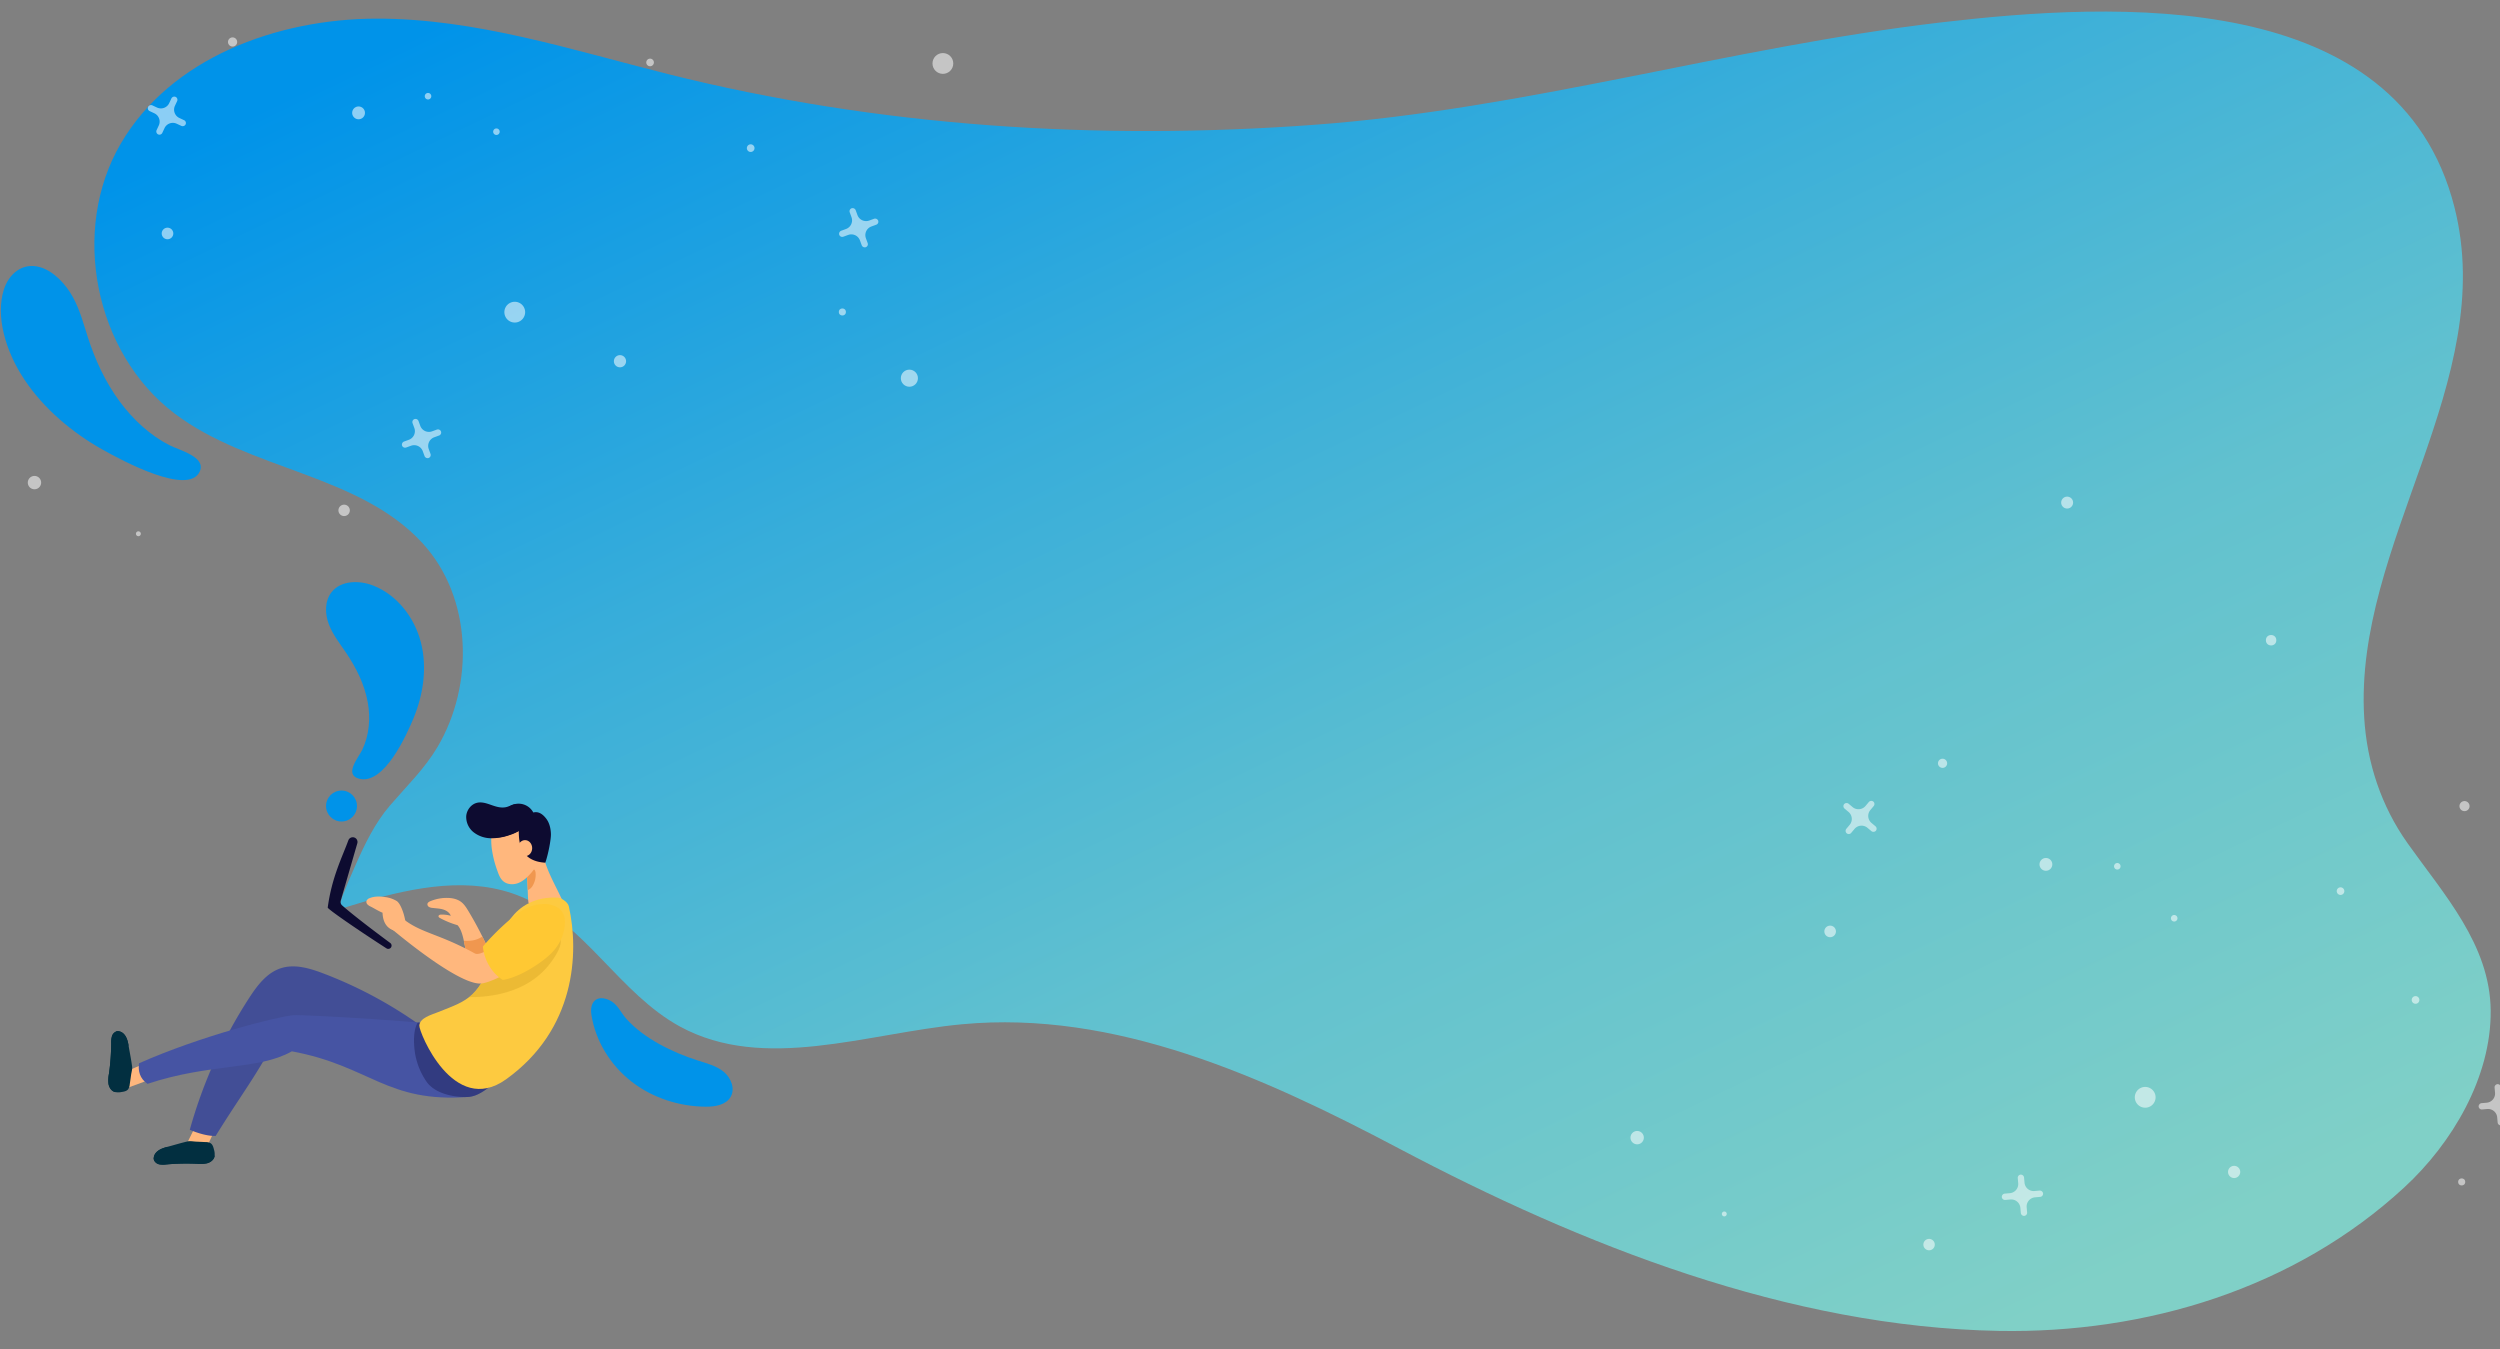 <?xml version="1.0" encoding="UTF-8"?> <svg xmlns="http://www.w3.org/2000/svg" xmlns:xlink="http://www.w3.org/1999/xlink" width="1969.964" height="1063.188" viewBox="0 0 1969.964 1063.188"><rect x="0" y="0" width="1969.964" height="1063.188" fill="#808080" stroke="none"/><defs><clipPath id="clip-path"><rect id="Rectangle_49" data-name="Rectangle 49" width="1969.964" height="1063.188" transform="translate(-305.594 3804.795)" fill="none"></rect></clipPath><linearGradient id="linear-gradient" x1="0.108" y1="0.061" x2="0.871" y2="0.938" gradientUnits="objectBoundingBox"><stop offset="0" stop-color="#0093e9"></stop><stop offset="0.33" stop-color="#37adda"></stop><stop offset="0.635" stop-color="#61c1cf"></stop><stop offset="1" stop-color="#80d0c7"></stop></linearGradient><linearGradient id="linear-gradient-2" x1="3.383" y1="-29.368" x2="3.386" y2="-29.37" gradientUnits="objectBoundingBox"><stop offset="0" stop-color="#424e96"></stop><stop offset="0.35" stop-color="#384692"></stop><stop offset="1" stop-color="#18256b"></stop></linearGradient><linearGradient id="linear-gradient-3" x1="2.38" y1="-61.444" x2="2.384" y2="-61.444" gradientUnits="objectBoundingBox"><stop offset="0" stop-color="#4654a3"></stop><stop offset="0.52" stop-color="#3a4892"></stop><stop offset="1" stop-color="#2d3a80"></stop></linearGradient><linearGradient id="linear-gradient-4" x1="6.69" y1="-23.277" x2="6.69" y2="-23.283" xlink:href="#linear-gradient"></linearGradient><linearGradient id="linear-gradient-5" x1="4.708" y1="-19.873" x2="4.708" y2="-19.879" xlink:href="#linear-gradient"></linearGradient><linearGradient id="linear-gradient-6" x1="20.247" y1="-160.352" x2="20.247" y2="-160.393" xlink:href="#linear-gradient"></linearGradient><linearGradient id="linear-gradient-7" x1="2.789" y1="-46.363" x2="2.789" y2="-46.374" xlink:href="#linear-gradient"></linearGradient></defs><g id="Group_134" data-name="Group 134" transform="translate(305.594 -3804.795)"><g id="Group_133" data-name="Group 133" clip-path="url(#clip-path)"><path id="Path_682" data-name="Path 682" d="M-19.9,4515.683c-6.356,1.842-12.656,3.764-18.874,5.688-.231.072,2.795-9.785,3.1-10.573,3.149-8.13,6.626-16.139,10.143-24.114,7.365-16.7,15.314-33.307,27.3-47.254,12.928-15.04,27.3-28.9,37.452-46.11,28.884-48.957,27.5-117.512-11.8-160.437-50.071-54.681-136.457-57.481-195.523-102.3-62.948-47.76-82.186-144.412-42.325-212.637,39.463-67.542,123.137-98.307,201.363-98.471S144.92,3844.15,220.8,3863.18c165.933,41.617,338.539,52.5,508.878,39.986,167.961-12.344,327.966-61.246,494.24-80.716,137.614-16.114,360.481-27.883,404.522,145.443,35.023,137.829-79.421,265.125-71.068,402.51,2.166,35.618,13.408,69.531,34.087,98.735,28.416,40.13,65.109,79.967,65.575,131.928.471,52.656-30.375,104.584-68.107,139.413-86.291,79.652-203.372,115.166-319.406,113.047-165.633-3.024-328.508-67.493-473.082-143.915C689.5,4653.089,572.892,4600.563,452.467,4611.9c-75.172,7.076-155.928,37.9-222.244,1.8-47.647-25.937-75.166-81.507-125.252-102.348C65.672,4495,21.672,4503.636-19.9,4515.683Z" fill="url(#linear-gradient)"></path><g id="Group_131" data-name="Group 131" opacity="0.544"><path id="Path_682-2" data-name="Path 682-2" d="M1540.646,4504.695a3,3,0,1,1-4.227.37,3,3,0,0,1,4.227-.37Z" fill="#fff"></path><path id="Path_683" data-name="Path 683" d="M1390.051,4663.194a8.185,8.185,0,1,1-11.532,1.008,8.187,8.187,0,0,1,11.532-1.008Z" fill="#fff"></path><path id="Path_684" data-name="Path 684" d="M1364.472,4485.441a2.571,2.571,0,1,1-3.622.319A2.571,2.571,0,0,1,1364.472,4485.441Z" fill="#fff"></path><circle id="Ellipse_98" data-name="Ellipse 98" cx="5.056" cy="5.056" r="5.056" transform="translate(1301.496 4480.855)" fill="#fff"></circle><path id="Path_685" data-name="Path 685" d="M1227.44,4403.5a3.611,3.611,0,1,1-5.089.443,3.611,3.611,0,0,1,5.089-.443Z" fill="#fff"></path><path id="Path_686" data-name="Path 686" d="M987.845,4697.214a5.257,5.257,0,1,1-7.406.649h0a5.256,5.256,0,0,1,7.4-.65Z" fill="#fff"></path><path id="Path_687" data-name="Path 687" d="M1054.36,4759.89a1.926,1.926,0,1,1-2.713.238h0A1.926,1.926,0,0,1,1054.36,4759.89Z" fill="#fff"></path><circle id="Ellipse_99" data-name="Ellipse 99" cx="4.574" cy="4.574" r="4.574" transform="translate(1131.957 4534.169)" fill="#fff"></circle><path id="Path_688" data-name="Path 688" d="M1217.381,4782.083a4.492,4.492,0,1,1-6.329.552h0a4.49,4.49,0,0,1,6.327-.553Z" fill="#fff"></path><path id="Path_689" data-name="Path 689" d="M1326.3,4197.232a4.694,4.694,0,1,1-6.613.578h0A4.7,4.7,0,0,1,1326.3,4197.232Z" fill="#fff"></path><circle id="Ellipse_100" data-name="Ellipse 100" cx="4.108" cy="4.108" r="4.108" transform="translate(1479.892 4305.179)" fill="#fff"></circle><circle id="Ellipse_101" data-name="Ellipse 101" cx="2.785" cy="2.785" r="2.785" transform="translate(1631.397 4733.352)" fill="#fff"></circle><circle id="Ellipse_102" data-name="Ellipse 102" cx="8.193" cy="8.193" r="8.193" transform="translate(1753.176 4559.29)" fill="#fff"></circle><circle id="Ellipse_103" data-name="Ellipse 103" cx="6.738" cy="6.738" r="6.738" transform="translate(1664.948 4793.464)" fill="#fff"></circle><circle id="Ellipse_104" data-name="Ellipse 104" cx="4.815" cy="4.815" r="4.815" transform="translate(1450.052 4723.452)" fill="#fff"></circle><path id="Path_690" data-name="Path 690" d="M1599.755,4590.426a3.015,3.015,0,1,1-4.248.372,3.015,3.015,0,0,1,4.248-.372Z" fill="#fff"></path><path id="Path_691" data-name="Path 691" d="M1638.964,4436.961a3.972,3.972,0,1,1-5.6.489,3.972,3.972,0,0,1,5.6-.489Z" fill="#fff"></path><path id="Path_692" data-name="Path 692" d="M1409.3,4526.41a2.571,2.571,0,1,1-3.623.315,2.571,2.571,0,0,1,3.623-.315Z" fill="#fff"></path><path id="Path_693" data-name="Path 693" d="M1166.954,4436.853l-2.533,3.018a7.237,7.237,0,0,1-10.2.892l-3.024-2.538a2.591,2.591,0,0,0-3.446.027,2.5,2.5,0,0,0-.047,3.535,2.362,2.362,0,0,0,.178.166l3.131,2.627a7.237,7.237,0,0,1,.892,10.2l-2.539,3.025a2.588,2.588,0,0,0,.029,3.445,2.491,2.491,0,0,0,3.523.06c.062-.06.121-.124.177-.19l2.627-3.13a7.236,7.236,0,0,1,10.2-.892l3.021,2.535a2.589,2.589,0,0,0,3.445-.028,2.492,2.492,0,0,0,.059-3.524q-.09-.093-.189-.177l-3.131-2.627a7.236,7.236,0,0,1-.892-10.195l2.627-3.131a2.5,2.5,0,0,0-.318-3.521,2.4,2.4,0,0,0-.195-.147A2.592,2.592,0,0,0,1166.954,4436.853Z" fill="#fff"></path><path id="Path_694" data-name="Path 694" d="M1301.464,4742.96l-3.927.343a7.241,7.241,0,0,1-7.843-6.581l-.343-3.925a2.592,2.592,0,0,0-2.457-2.418,2.493,2.493,0,0,0-2.534,2.449,2.589,2.589,0,0,0,.01.263l.356,4.07a7.235,7.235,0,0,1-6.574,7.842h-.007l-3.928.344a2.594,2.594,0,0,0-2.418,2.457,2.5,2.5,0,0,0,2.454,2.534,2.53,2.53,0,0,0,.258-.01l4.07-.356a7.235,7.235,0,0,1,7.842,6.574v.007l.344,3.927a2.593,2.593,0,0,0,2.457,2.418,2.487,2.487,0,0,0,2.524-2.712l-.356-4.07a7.243,7.243,0,0,1,6.581-7.843l4.07-.356a2.492,2.492,0,0,0,2.269-2.7,2.519,2.519,0,0,0-.037-.26A2.593,2.593,0,0,0,1301.464,4742.96Z" fill="#fff"></path><path id="Path_695" data-name="Path 695" d="M1677.2,4671.668l-3.927.343a7.241,7.241,0,0,1-7.843-6.581l-.343-3.926a2.6,2.6,0,0,0-2.457-2.418,2.5,2.5,0,0,0-2.534,2.454q0,.129.009.258l.356,4.07a7.241,7.241,0,0,1-6.58,7.843l-3.927.344a2.592,2.592,0,0,0-2.418,2.457,2.493,2.493,0,0,0,2.453,2.533,2.271,2.271,0,0,0,.258-.009l4.07-.356a7.238,7.238,0,0,1,7.843,6.576v.005l.345,3.927a2.593,2.593,0,0,0,2.456,2.418,2.494,2.494,0,0,0,2.534-2.454q0-.129-.009-.258l-.362-4.069a7.241,7.241,0,0,1,6.581-7.843l4.07-.356a2.5,2.5,0,0,0,2.268-2.7c-.008-.085-.02-.171-.036-.255A2.592,2.592,0,0,0,1677.2,4671.668Z" fill="#fff"></path></g><g id="Group_132" data-name="Group 132" opacity="0.544"><path id="Path_682-3" data-name="Path 682-3" d="M207.93,3851.282a3,3,0,1,1-3.987,1.451,3,3,0,0,1,3.987-1.451Z" fill="#fff"></path><path id="Path_683-2" data-name="Path 683-2" d="M103.489,4043.357a8.185,8.185,0,1,1-10.878,3.958,8.185,8.185,0,0,1,10.878-3.958Z" fill="#fff"></path><path id="Path_684-2" data-name="Path 684-2" d="M32.776,3878.281a2.571,2.571,0,1,1-3.416,1.245A2.571,2.571,0,0,1,32.776,3878.281Z" fill="#fff"></path><circle id="Ellipse_98-2" data-name="Ellipse 98-2" cx="5.056" cy="5.056" r="5.056" transform="translate(-28.104 3888.67)" fill="#fff"></circle><path id="Path_685-2" data-name="Path 685-2" d="M-120.795,3834.6a3.61,3.61,0,0,1,1.744,4.8,3.611,3.611,0,0,1-4.8,1.744,3.611,3.611,0,0,1-1.744-4.8,3.61,3.61,0,0,1,4.8-1.746Z" fill="#fff"></path><path id="Path_686-2" data-name="Path 686-2" d="M-276.207,4180.316a5.257,5.257,0,0,1,2.545,6.985,5.258,5.258,0,0,1-6.986,2.545,5.257,5.257,0,0,1-2.544-6.986h0a5.256,5.256,0,0,1,6.984-2.545Z" fill="#fff"></path><path id="Path_687-2" data-name="Path 687-2" d="M-195.736,4223.641a1.926,1.926,0,0,1,.931,2.56,1.924,1.924,0,0,1-2.559.931,1.925,1.925,0,0,1-.932-2.559h0A1.927,1.927,0,0,1-195.736,4223.641Z" fill="#fff"></path><circle id="Ellipse_99-2" data-name="Ellipse 99-2" cx="4.574" cy="4.574" r="4.574" transform="translate(-178.176 3984.188)" fill="#fff"></circle><path id="Path_688-2" data-name="Path 688-2" d="M-32.527,4202.885a4.493,4.493,0,0,1,2.172,5.97,4.492,4.492,0,0,1-5.97,2.171,4.491,4.491,0,0,1-2.172-5.97h0a4.491,4.491,0,0,1,5.968-2.172Z" fill="#fff"></path><path id="Path_689-2" data-name="Path 689-2" d="M-78.688,3609.771a4.694,4.694,0,0,1,2.27,6.238,4.694,4.694,0,0,1-6.238,2.271,4.694,4.694,0,0,1-2.27-6.238h0A4.7,4.7,0,0,1-78.688,3609.771Z" fill="#fff"></path><circle id="Ellipse_100-2" data-name="Ellipse 100-2" cx="4.108" cy="4.108" r="4.108" transform="translate(98.531 3673.085)" fill="#fff"></circle><circle id="Ellipse_101-2" data-name="Ellipse 101-2" cx="2.785" cy="2.785" r="2.785" transform="translate(355.396 4047.843)" fill="#fff"></circle><circle id="Ellipse_102-2" data-name="Ellipse 102-2" cx="8.193" cy="8.193" r="8.193" transform="translate(429.19 3846.61)" fill="#fff"></circle><circle id="Ellipse_103-2" data-name="Ellipse 103-2" cx="6.738" cy="6.738" r="6.738" transform="translate(404.25 4096.065)" fill="#fff"></circle><circle id="Ellipse_104-2" data-name="Ellipse 104-2" cx="4.815" cy="4.815" r="4.815" transform="translate(178.124 4084.621)" fill="#fff"></circle><path id="Path_690-2" data-name="Path 690-2" d="M287.214,3918.793a3.015,3.015,0,1,1-4.007,1.458,3.015,3.015,0,0,1,4.007-1.458Z" fill="#fff"></path><path id="Path_691-2" data-name="Path 691-2" d="M285.368,3760.409a3.972,3.972,0,1,1-5.279,1.92,3.973,3.973,0,0,1,5.279-1.92Z" fill="#fff"></path><path id="Path_692-2" data-name="Path 692-2" d="M86.675,3906.252a2.571,2.571,0,1,1-3.417,1.243,2.572,2.572,0,0,1,3.417-1.243Z" fill="#fff"></path><path id="Path_693-2" data-name="Path 693-2" d="M-170.588,3882.469l-1.665,3.571a7.236,7.236,0,0,1-9.617,3.5l-3.578-1.669a2.593,2.593,0,0,0-3.322.918,2.5,2.5,0,0,0,.869,3.427c.07.042.142.08.216.115l3.7,1.727a7.237,7.237,0,0,1,3.5,9.617l-1.669,3.579a2.589,2.589,0,0,0,.919,3.321,2.492,2.492,0,0,0,3.419-.855c.044-.074.085-.15.122-.229l1.727-3.7a7.237,7.237,0,0,1,9.617-3.5l3.575,1.667a2.588,2.588,0,0,0,3.32-.919,2.491,2.491,0,0,0-.855-3.419,2.479,2.479,0,0,0-.228-.122l-3.7-1.727a7.237,7.237,0,0,1-3.5-9.617l1.728-3.7a2.5,2.5,0,0,0-1.219-3.319c-.074-.034-.15-.065-.227-.092A2.593,2.593,0,0,0-170.588,3882.469Z" fill="#fff"></path><path id="Path_694-2" data-name="Path 694-2" d="M38.566,4143.333l-3.705,1.348a7.242,7.242,0,0,1-9.279-4.327l-1.347-3.7a2.592,2.592,0,0,0-3-1.7,2.492,2.492,0,0,0-1.813,3.022,2.429,2.429,0,0,0,.077.251l1.4,3.839a7.236,7.236,0,0,1-4.32,9.277l-.007,0-3.7,1.349a2.591,2.591,0,0,0-1.7,3,2.494,2.494,0,0,0,3.025,1.813,2.286,2.286,0,0,0,.247-.076l3.84-1.4a7.236,7.236,0,0,1,9.276,4.32l0,.006,1.349,3.705a2.592,2.592,0,0,0,3,1.7,2.494,2.494,0,0,0,1.812-3.026c-.021-.083-.046-.166-.075-.247l-1.4-3.839a7.242,7.242,0,0,1,4.327-9.279l3.839-1.4a2.492,2.492,0,0,0,1.493-3.192,2.34,2.34,0,0,0-.1-.242A2.593,2.593,0,0,0,38.566,4143.333Z" fill="#fff"></path><path id="Path_695-2" data-name="Path 695-2" d="M383.043,3977.224l-3.7,1.347a7.241,7.241,0,0,1-9.279-4.326l-1.348-3.7a2.593,2.593,0,0,0-3-1.7,2.494,2.494,0,0,0-1.812,3.026c.021.084.046.166.075.247l1.4,3.839a7.241,7.241,0,0,1-4.327,9.279l-3.7,1.349a2.594,2.594,0,0,0-1.7,3,2.494,2.494,0,0,0,3.026,1.812,2.342,2.342,0,0,0,.247-.076l3.839-1.4a7.238,7.238,0,0,1,9.278,4.322v.005l1.349,3.7a2.594,2.594,0,0,0,3,1.7,2.494,2.494,0,0,0,1.812-3.026c-.021-.084-.046-.166-.075-.247l-1.4-3.837a7.24,7.24,0,0,1,4.327-9.279l3.839-1.4a2.493,2.493,0,0,0,1.491-3.2,2.365,2.365,0,0,0-.1-.238A2.591,2.591,0,0,0,383.043,3977.224Z" fill="#fff"></path></g><g id="Group_129" data-name="Group 129"><path id="Path_652" data-name="Path 652" d="M81.12,4557.129a277.938,277.938,0,0,0-17.69-34.545c-1.591-2.636-3.283-5.31-5.752-7.155-3.086-2.308-7.082-3.07-10.935-3.1a33.778,33.778,0,0,0-13.111,2.54c-1.055.436-2.22,1.085-2.421,2.209a2.417,2.417,0,0,0,1.173,2.32,6.248,6.248,0,0,0,2.611.8c2.779.379,5.62.408,8.318,1.173s5.331,2.446,6.33,5.065a24.421,24.421,0,0,0-7.43-.951,3.381,3.381,0,0,0-1.512.249,1.273,1.273,0,0,0-.764,1.225c.077.578.641.942,1.152,1.221a67.368,67.368,0,0,0,13.846,5.641c2.287,2.5,3.48,6.219,4.328,9.5s1.307,6.663,2.2,9.934a19.736,19.736,0,0,0,4.693,8.9c2.4,2.4,5.962,3.826,9.258,3.028S82.451,4560.249,81.12,4557.129Z" fill="#ffb77d"></path><path id="Path_653" data-name="Path 653" d="M81.12,4557.13c-2.069-4.848-4.311-9.62-6.655-14.344a19.6,19.6,0,0,1-7.867,3.093,28.886,28.886,0,0,1-6.7.2c.5,2.4.924,4.816,1.573,7.18a19.74,19.74,0,0,0,4.693,8.9c2.4,2.4,5.962,3.826,9.258,3.028S82.452,4560.25,81.12,4557.13Z" fill="#f0974f"></path><g id="Group_124" data-name="Group 124"><path id="Path_654" data-name="Path 654" d="M-149.549,4688.14l-9.722,19.663,17.029.109,7.168-15.524Z" fill="#ffb77d"></path><path id="Path_655" data-name="Path 655" d="M28.58,4614.911a339.04,339.04,0,0,0-79.439-43.084c-10.711-4.069-22.544-7.612-33.444-4.079-11.067,3.587-18.612,13.632-24.944,23.39a376.024,376.024,0,0,0-46.791,103.918c5.928,2.515,13.948,5.074,20.383,4.841,19.2-31.245,34.4-50.55,48.085-78.4,34.009,1.617,68.489,1.994,102.5,3.612,3.822.18,7.874.312,11.222-1.541S31.671,4617.169,28.58,4614.911Z" fill="url(#linear-gradient-2)"></path><g id="Group_123" data-name="Group 123"><path id="Path_656" data-name="Path 656" d="M-172.846,4708.255c-3.549.949-7.31,2.023-9.76,4.762-1.535,1.715-2.408,4.276-1.426,6.359a5.855,5.855,0,0,0,4.222,2.965,18.507,18.507,0,0,0,5.329.017,180.088,180.088,0,0,1,24.14-.513,25.672,25.672,0,0,0,7.987-.415c2.582-.714,5.036-2.513,5.742-5.1a11.574,11.574,0,0,0-.377-5.666c-.446-1.889-1.016-3.962-2.641-5.026a7.733,7.733,0,0,0-3.932-.9l-7.727-.367c-2.046-.1-4.431-.626-6.42-.172C-162.788,4705.367-167.812,4706.91-172.846,4708.255Z" fill="#022f40"></path><g id="Group_122" data-name="Group 122"><path id="Path_657" data-name="Path 657" d="M-136.461,4715.357a237.981,237.981,0,0,1-47.972,2.14,4.443,4.443,0,0,0,.4,1.878,5.855,5.855,0,0,0,4.222,2.965,18.577,18.577,0,0,0,5.329.017,180.088,180.088,0,0,1,24.14-.513,25.672,25.672,0,0,0,7.987-.415c2.582-.714,5.036-2.513,5.742-5.1A6.282,6.282,0,0,0-136.461,4715.357Z" fill="#022f40"></path><path id="Path_658" data-name="Path 658" d="M-174.056,4708.583c-3.175.886-6.376,2-8.55,4.433-1.5,1.671-2.349,4.144-1.485,6.2l12.273.815a11.877,11.877,0,0,0-.57-8.946A11.573,11.573,0,0,0-174.056,4708.583Z" fill="#022f40"></path></g></g></g><path id="Path_659" data-name="Path 659" d="M-205.16,4648.611l17.672-7.561-.17,14.514-19.28,7.113Z" fill="#ffb77d"></path><path id="Path_660" data-name="Path 660" d="M-74.6,4604.783c-13.031,1.225-73.318,16.461-121.432,37.872-.873,5.932.53,12.005,6.674,16.2,49.733-16.516,87.247-10.608,113.733-25.627,61.943,11.477,74.57,40.833,139.221,35.925,5-.381,9.67-2.967,13.756-5.87s7.381-7.216,8.106-12.175c.683-4.663-.965-9.436-3.614-13.333s-6.242-7.048-9.865-10.066c-6.433-5.359-13.188-10.5-20.886-13.793S-66.721,4604.042-74.6,4604.783Z" fill="url(#linear-gradient-3)"></path><path id="Path_661" data-name="Path 661" d="M81.842,4637.781c-2.651-3.9-6.242-7.049-9.865-10.066-6.433-5.359-13.186-10.5-20.886-13.793-2.226-.953-13.033-2.182-27.451-3.43-4.1,6.674-3.126,18.394-2.144,24.517a55.453,55.453,0,0,0,8.7,21.675c7.518,11.362,26.008,13.035,33.4,12.474,5-.381,9.668-2.967,13.756-5.87s7.381-7.216,8.106-12.175C86.139,4646.451,84.491,4641.678,81.842,4637.781Z" fill="#232563" opacity="0.54" style="isolation: isolate"></path><path id="Path_662" data-name="Path 662" d="M122.037,4473.12c.048,13.636,11.077,30.5,16.315,43.093a35.007,35.007,0,0,1-27.444.09c-1.026-4.733-.174-21.977-2.609-26.161,4.58-5.149-5.976-8.631-1.4-13.781C110.177,4472.68,118.764,4476.8,122.037,4473.12Z" fill="#ffb77d"></path><path id="Path_663" data-name="Path 663" d="M39.544,4602.346c-5.541,2.186-14.361,4.617-14.738,10.562-.314,4.948,26.778,72.152,68.349,42.389,54.788-39.227,57.7-99.506,49.517-136.235-.85-3.809-6.536-6.87-8.642-6.963-37.441-1.631-45.3,31.653-48.42,40.412C71.883,4591.01,64.324,4592.574,39.544,4602.346Z" fill="#fdca40"></path><path id="Path_664" data-name="Path 664" d="M80.112,4566.689C74.822,4579,70.046,4585.816,64,4590.557c15.209.013,30.468-2.561,43.826-9.653a62.645,62.645,0,0,0,16.844-13.039c4.106-4.5,20-25.036,5.851-26.129-6.089-.471-11.869,5.061-16.555,8.265-6.085,4.161-12.193,8.382-18.957,11.385C90.193,4563.523,85.115,4565.018,80.112,4566.689Z" fill="#dbab2a" opacity="0.51" style="isolation: isolate"></path><path id="Path_665" data-name="Path 665" d="M2.588,4551.266a2.571,2.571,0,0,0-.666-3.409c-6.447-4.76-27.771-20.622-37.925-29.62a3.7,3.7,0,0,1-1.064-3.891l13.01-44.971a3.721,3.721,0,0,0-2.433-4.665,3.721,3.721,0,0,0-4.607,2.265c-4.689,12.876-13.031,28.994-16.256,52.964-.149,1.1,22.343,16.721,46.3,32.16a2.621,2.621,0,0,0,3.619-.8Z" fill="#0d0b30"></path><g id="Group_126" data-name="Group 126"><path id="Path_666" data-name="Path 666" d="M-204.074,4629.824c-.607-3.625-1.319-7.469-3.813-10.169-1.562-1.692-4.029-2.8-6.2-2.025a5.851,5.851,0,0,0-3.353,3.92,18.51,18.51,0,0,0-.523,5.3,180.321,180.321,0,0,1-1.784,24.079,25.518,25.518,0,0,0-.348,7.991c.465,2.636,2.023,5.252,4.527,6.2a11.587,11.587,0,0,0,5.677.165c1.922-.264,4.039-.635,5.254-2.151a7.732,7.732,0,0,0,1.267-3.83l1.1-7.658c.291-2.027,1.045-4.351.781-6.374C-202.156,4640.11-203.213,4634.963-204.074,4629.824Z" fill="#022f40"></path><g id="Group_125" data-name="Group 125"><path id="Path_667" data-name="Path 667" d="M-214.607,4665.365a238.015,238.015,0,0,1,2.431-47.955,4.41,4.41,0,0,0-1.908.22,5.847,5.847,0,0,0-3.353,3.92,18.51,18.51,0,0,0-.523,5.3,180.318,180.318,0,0,1-1.784,24.079,25.517,25.517,0,0,0-.348,7.991c.465,2.636,2.023,5.252,4.527,6.2A5.984,5.984,0,0,0-214.607,4665.365Z" fill="#022f40"></path><path id="Path_668" data-name="Path 668" d="M-204.287,4628.586c-.578-3.242-1.388-6.537-3.6-8.931-1.522-1.65-3.9-2.733-6.029-2.067l-1.979,12.139a11.884,11.884,0,0,0,8.96.285A11.766,11.766,0,0,0-204.287,4628.586Z" fill="#022f40"></path></g></g><g id="Group_127" data-name="Group 127"><path id="Path_669" data-name="Path 669" d="M112.009,4523.267c-5.635,3.949-9.771,9.622-14.206,14.882s-23.56,21.087-29.3,17.91c-29.285-16.183-43.118-15.824-58.023-28.531-3.487,2.808-6.169,4.092-7.754,8.988,12.106,10.133,56.254,45.939,71.8,43.158,12.047-2.155,34.826-16.658,44.062-24.689a42.558,42.558,0,0,0,9.119-10.38,20.622,20.622,0,0,0,2.942-13.291c-.7-4.573-3.614-8.916-7.9-10.667S115.8,4520.612,112.009,4523.267Z" fill="#ffb77d"></path><path id="Path_670" data-name="Path 670" d="M90.587,4576.957c13.2-1.9,30.87-13.666,38.08-20.852,7.017-7,10.82-15.728,10.849-24.452a14.417,14.417,0,0,0-2.142-8.382c-2.6-3.78-7.953-5.953-13.429-6.144a33.072,33.072,0,0,0-15.81,3.845c-10.173,5.164-26.523,21.61-33.222,29.689C75.841,4561.162,81.949,4571.72,90.587,4576.957Z" fill="#ffc833"></path><path id="Path_671" data-name="Path 671" d="M6.977,4514.769a23.147,23.147,0,0,0-9.2-3.1c-4.037-.618-8.3-.714-12.074.84a3.926,3.926,0,0,0-2.548,2.322,2.989,2.989,0,0,0,.85,2.695,8.273,8.273,0,0,0,2.446,1.617c2.538,1.25,6.732,3.868,9.385,4.85.433,12.21,8.273,13.888,10.625,14.451a7.6,7.6,0,0,0,7.193-2.519C15.433,4533.936,11.574,4517.755,6.977,4514.769Z" fill="#ffb77d"></path></g><path id="Path_672" data-name="Path 672" d="M110.241,4506.165a7.753,7.753,0,0,0,4.01-3.629,16.647,16.647,0,0,0,2.188-9.9,4.567,4.567,0,0,0-.588-2.075,1.9,1.9,0,0,0-1.832-.928c-1.738.314-3.306,3.627-4.429,5.723C109.977,4498.516,110.122,4502.471,110.241,4506.165Z" fill="#f0974f"></path><path id="Path_673" data-name="Path 673" d="M81.775,4472.209a82.089,82.089,0,0,0,4.62,18.928c1.032,2.984,2.228,6.089,4.649,8.116,3.005,2.519,7.43,2.837,11.145,1.577s6.812-3.886,9.473-6.768a39.8,39.8,0,0,0,9.949-18.3,28.2,28.2,0,0,0-3-20.358c-3.631-6.014-10.171-10.361-17.188-10.7a19.645,19.645,0,0,0-16.671,8.579C81.23,4458.321,81.214,4466.365,81.775,4472.209Z" fill="#ffb77d"></path><path id="Path_674" data-name="Path 674" d="M73.642,4461.1c5.4,2.366,10.051,7.664,29.5-1.5.385,5.047-1.244,23.648,20.961,24.992,2.339-6.753,4.538-18.323,4.416-22.559-.123-4.328-1.106-8.784-3.752-12.21s-5.932-5.87-10.125-4.793a13.136,13.136,0,0,0-17.779-5.393l-.046.025c-2.283,1.265-4.05,3.26-6.328,4.546C88.424,4445.376,71.506,4460.162,73.642,4461.1Z" fill="#0d0b30"></path><path id="Path_675" data-name="Path 675" d="M70.428,4437.354c-4.747,1.06-8.271,5.679-8.646,10.527a15.43,15.43,0,0,0,5.861,12.756,22.625,22.625,0,0,0,13.544,4.693,43.113,43.113,0,0,0,14.329-2.339c4.77-1.506,9.723-3.736,12.252-8.052a11.883,11.883,0,0,0,.565-10.751c-1.17-2.572-3.769-5.715-6.852-5.773-2.81-.054-5.608,1.818-8.318,2.4-3.79.821-7.4-.237-10.966-1.468C78.443,4438.054,74.459,4436.46,70.428,4437.354Z" fill="#0d0b30"></path><path id="Path_676" data-name="Path 676" d="M113.757,4473.12c0,3.493-2.519,6.324-5.627,6.324s-5.629-2.831-5.629-6.324,2.519-6.326,5.629-6.326S113.757,4469.625,113.757,4473.12Z" fill="#ffb77d"></path></g><path id="Path_679" data-name="Path 679" d="M20.25,4370.764c7.769-18.75,10.855-39.881,5.878-59.556s-18.7-37.565-37.59-44.984c-11.126-4.368-25.658-4.138-32.975,5.315-5.384,6.958-5.166,16.941-2.046,25.166s8.7,15.228,13.63,22.515c7.989,11.808,14.48,24.867,17.031,38.892,2.28,12.522,1.238,25.909-4.316,37.473-3,6.251-14.4,19.321-2.833,22.714C-3.031,4424.14,14.982,4383.487,20.25,4370.764Z" fill="url(#linear-gradient-4)"></path><path id="Path_681" data-name="Path 681" d="M-224.906,4159.023c-23.607-13.243-46.134-32.108-61.465-55.13s-22.658-50.346-16.207-70.852c3.8-12.076,14.471-21.946,28.817-17.633,10.559,3.177,20,13.253,25.657,23.6s8.38,21.187,11.838,31.859c5.605,17.293,13.488,34.788,25.134,50.506,10.4,14.036,24.011,26.622,39.118,34.259,8.165,4.13,28.924,9.2,23.867,20.615C-156.865,4195.914-208.889,4168.012-224.906,4159.023Z" fill="url(#linear-gradient-5)"></path><circle id="Ellipse_97" data-name="Ellipse 97" cx="12.197" cy="12.197" r="12.197" transform="translate(-48.682 4427.738)" fill="url(#linear-gradient-6)"></circle><path id="Path_680" data-name="Path 680" d="M244.221,4640.437c7.093,2.27,14.579,4.138,20.365,8.826s9.276,13.268,5.614,19.751c-3.656,6.466-12.271,7.913-19.7,7.85-20.953-.178-41.956-6.931-58.49-19.8s-28.359-31.927-31.586-52.631c-1.581-10.152,4.245-16.122,14.239-11.482,6.483,3.009,8.778,9.654,13.331,14.713C202.075,4623.3,224.5,4634.123,244.221,4640.437Z" fill="url(#linear-gradient-7)"></path></g></g></svg> 